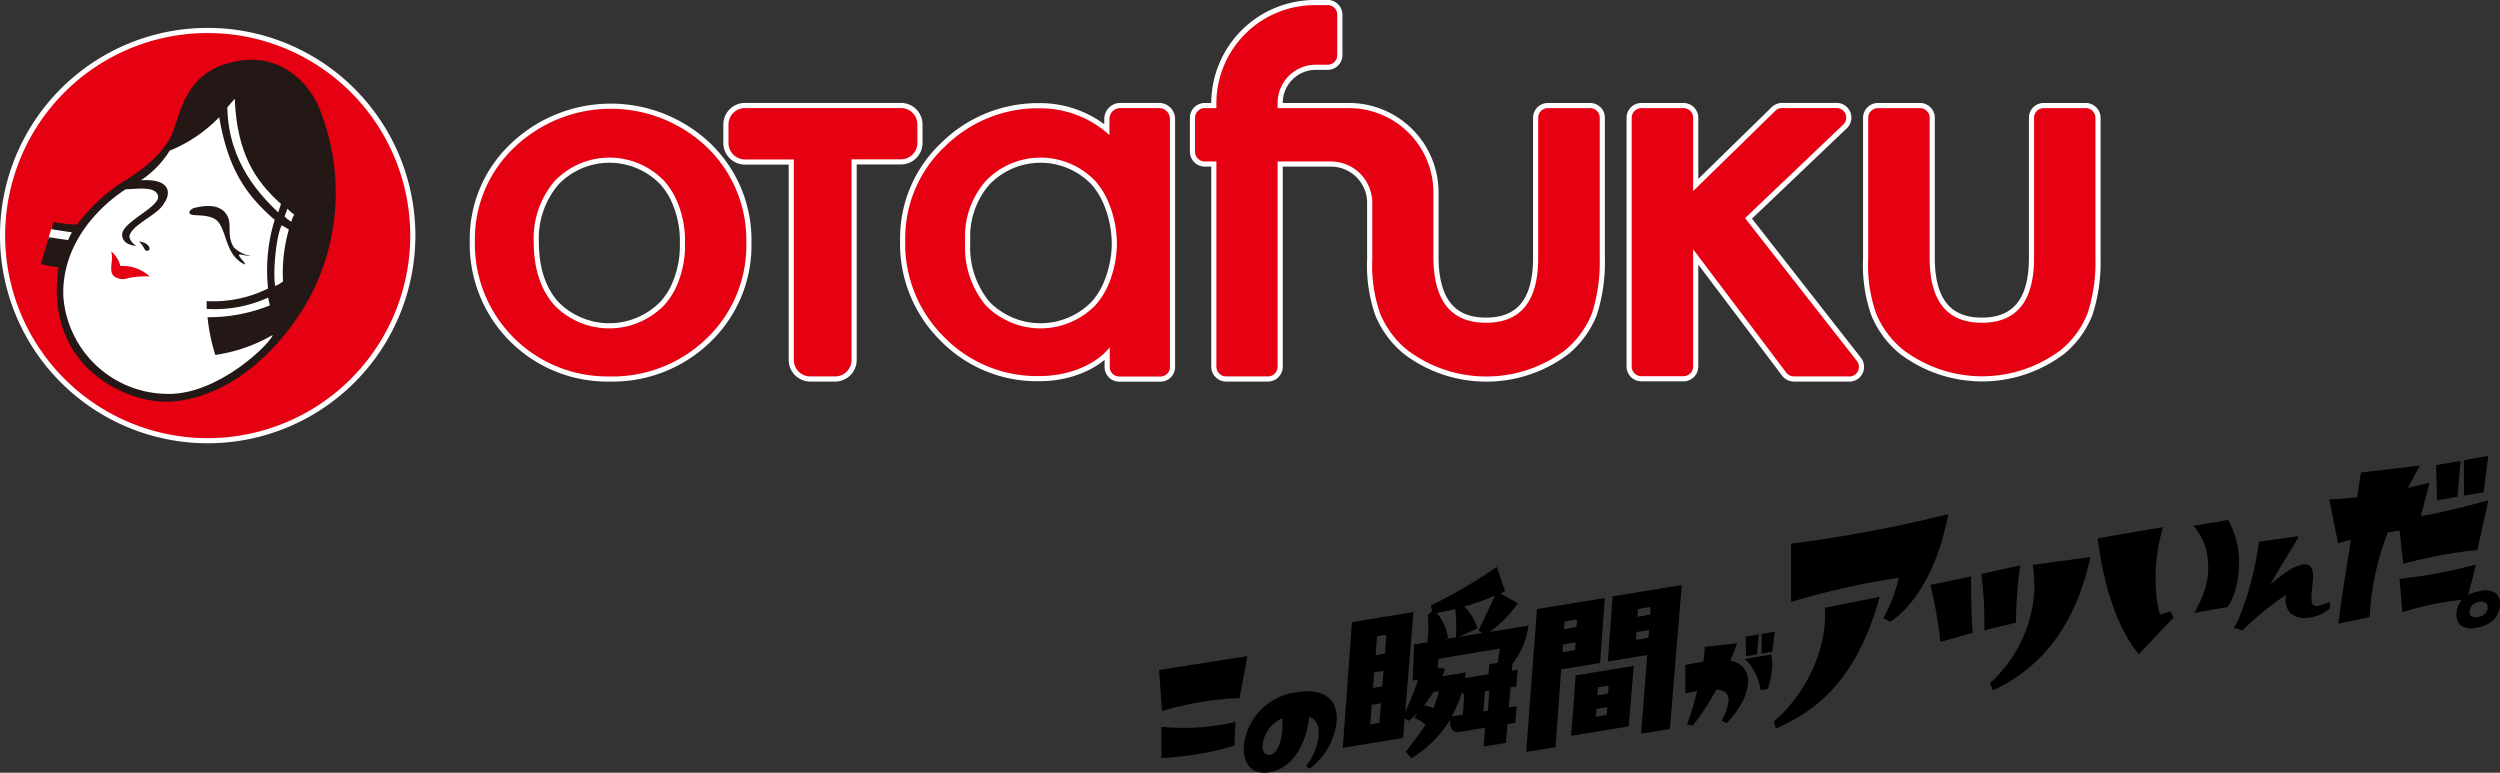 <svg xmlns="http://www.w3.org/2000/svg" viewBox="0 0 320.91 99.19"><rect x="0" y="0" width="320.91" height="99.19" fill="#333333" stroke="none"/><defs><style>.cls-1,.cls-3{fill:#fff;}.cls-1{stroke:#fff;stroke-linecap:round;stroke-linejoin:round;stroke-width:1.32px;}.cls-2{fill:#e50012;}.cls-4{fill:#231815;}</style></defs><g id="レイヤー_2" data-name="レイヤー 2"><g id="データ作成用"><path class="cls-1" d="M.66,30.24a26,26,0,1,1,26,26A26,26,0,0,1,.66,30.24Z"/><path class="cls-2" d="M.66,30.24a26,26,0,1,1,26,26A26,26,0,0,1,.66,30.24Z"/><path class="cls-3" d="M41,15l-.15-.47c-1-3.06-4.46-7.27-10.07-6.34s-6.7,4.53-7.69,7.46A12.1,12.1,0,0,1,22,18.39c-1.41,2.14-3,3.53-6.3,5.53a20.17,20.17,0,0,0-5,4.57q-.31.39-.51.6l-.1.12H9.93a9,9,0,0,1-1.86-.13L7.14,29l-.53.32-.43,1.37.39.3H6.52l-.79,2.71c.56.11,1.45.21,1.83.24l.42,0-.07.42c-.73,4.86.36,9.06,3.17,12.15a14.55,14.55,0,0,0,10.76,4.65c7.83-.42,14.68-7.34,18-14A28,28,0,0,0,41,15Z"/><path class="cls-4" d="M7.52,34.29C5.58,47.07,16.26,51.86,21.86,51.55c8.07-.44,15-7.52,18.33-14.22a28.75,28.75,0,0,0,1-22.9c-1-3-4.53-7.61-10.52-6.62-7.69,1.27-7.35,7.71-9.1,10.36-1.34,2-2.8,3.37-6.17,5.41A22.92,22.92,0,0,0,9.9,28.82a16.46,16.46,0,0,1-3-.33l-.3.93s1.74.29,2.63.4a8.38,8.38,0,0,0-.49,1l-2.48-.37-1,3.45A16.3,16.3,0,0,0,7.52,34.29Z"/><path class="cls-3" d="M17.47,31.57c-.49-.39-1-.91-.81-1.43.51-1.4,3.62-2.6,4.37-4,.94-1.27.94-3.24-2.94-3a12.32,12.32,0,0,0,3.69-3.8,18.47,18.47,0,0,0,6.36-4.3c1.17,6.88,3.58,10.1,7.12,13.18a22,22,0,0,0-.85,8.81,15.72,15.72,0,0,1-7.88,1.62v1a16.51,16.51,0,0,0,7.89-1.45l.22,1a21,21,0,0,1-8,1.52,23.77,23.77,0,0,0,1,4.84A20.5,20.5,0,0,0,35,43c-.26,1.07-6.84,7.54-13.25,7.56A13.48,13.48,0,0,1,8.13,38c-.24-7.14,5.22-11.93,8-13.7,1.68-.06,3.75-.39,4.14.77.49,1.44-4.7,3.41-4.59,5.11C15.75,31.34,17,31.51,17.47,31.57Z"/><path class="cls-3" d="M29.18,13.78l.95-1.11c.29,6.94,2.56,10.49,5.94,13.51l-.36,1.09C33.62,25.23,29.3,21,29.18,13.78Z"/><path class="cls-3" d="M36.9,26.78l-.37,1a3.65,3.65,0,0,0,.87.68,2.85,2.85,0,0,1,.38-.91A4.69,4.69,0,0,1,36.9,26.78Z"/><path class="cls-3" d="M36.17,28.91l.91.55a20.17,20.17,0,0,0-.75,6.66,3.41,3.41,0,0,1-1,.58C35,35.22,35.44,30.15,36.17,28.91Z"/><path class="cls-2" d="M14.26,32.26a3.51,3.51,0,0,1,1.19,1.89,5.1,5.1,0,0,1,3.76,1.33,12.66,12.66,0,0,0-2.69.2,2,2,0,0,1-1.86-.19C13.83,34.79,14.66,33.38,14.26,32.26Z"/><path class="cls-4" d="M17.85,31a4.35,4.35,0,0,1,.69.93.35.35,0,0,0,.59.16C19.37,31.87,19,31.12,17.85,31Z"/><path class="cls-4" d="M24.84,26.72c-.54.24-.85.8,0,.88s2.43,0,3.16.87c1.18,1.45.95,4.33,3.43,5.48.18-.11-.5-.67-.73-1.1s1,.08,1.46,0a4.15,4.15,0,0,1-2.13-1.08c-1.06-1.64-.09-3-1-4.31S26.24,26.35,24.84,26.72Z"/><path class="cls-1" d="M267.73,13.88h-5.37a1.24,1.24,0,0,0-1.26,1.23v18q0,8.32-6.7,8.32t-6.7-8.32v-18a1.24,1.24,0,0,0-1.26-1.23h-5.36a1.25,1.25,0,0,0-1.27,1.23V33.24a18.71,18.71,0,0,0,1,6.95,11.75,11.75,0,0,0,3.47,4.7,16.81,16.81,0,0,0,20.3,0,11.65,11.65,0,0,0,3.4-4.7,21.17,21.17,0,0,0,1-6.95V15.11A1.25,1.25,0,0,0,267.73,13.88Z"/><path class="cls-1" d="M204.08,13.88h-5.37a1.24,1.24,0,0,0-1.26,1.23v18q0,8.32-6.7,8.32T184,33.07V24.61a10.84,10.84,0,0,0-10.95-10.73H164v-.72a4.9,4.9,0,0,1,5-4.85h1.4a1.25,1.25,0,0,0,1.26-1.24V1.9A1.24,1.24,0,0,0,170.3.66h-1.4a12.63,12.63,0,0,0-12.76,12.5v.72h-1.48a1.25,1.25,0,0,0-1.26,1.23v4.38a1.26,1.26,0,0,0,1.26,1.24h1.48V47.08a1.26,1.26,0,0,0,1.26,1.24h5.29A1.25,1.25,0,0,0,164,47.08V20.73h6.84A5.31,5.31,0,0,1,176.15,26v7.27a18.74,18.74,0,0,0,1,6.95,11.87,11.87,0,0,0,3.48,4.7,16.83,16.83,0,0,0,20.31,0,11.77,11.77,0,0,0,3.41-4.7,21.46,21.46,0,0,0,1-6.95V15.11A1.24,1.24,0,0,0,204.08,13.88Z"/><path class="cls-1" d="M238.33,46.3,224,28l12.6-12a1.23,1.23,0,0,0-.88-2.13h-6.95a1.25,1.25,0,0,0-.89.36L217.34,24.53V15.12a1.24,1.24,0,0,0-1.26-1.24h-5.36a1.25,1.25,0,0,0-1.27,1.24V47.06a1.25,1.25,0,0,0,1.27,1.23h5.36a1.24,1.24,0,0,0,1.26-1.23V32l11.94,15.82a1.27,1.27,0,0,0,1,.5h7A1.23,1.23,0,0,0,238.33,46.3Z"/><path class="cls-1" d="M115.66,13.87h-20A2.12,2.12,0,0,0,93.51,16v2.36a2.12,2.12,0,0,0,2.11,2.11h6.28V46.21A2.12,2.12,0,0,0,104,48.32h3.2a2.12,2.12,0,0,0,2.11-2.11V20.45h6.34a2.11,2.11,0,0,0,2.11-2.11V16A2.11,2.11,0,0,0,115.66,13.87Z"/><path class="cls-1" d="M90.77,18.92a17.91,17.91,0,0,0-24.74,0,16.15,16.15,0,0,0-5.07,12A17,17,0,0,0,78.23,48.32a17.37,17.37,0,0,0,12.51-4.91A16.49,16.49,0,0,0,95.8,31.14,16.5,16.5,0,0,0,90.77,18.92ZM85.28,39.15a9.84,9.84,0,0,1-14.15,0q-2.62-3-2.62-8.11a11.32,11.32,0,0,1,2.68-7.79,9.73,9.73,0,0,1,14.09,0,10,10,0,0,1,1.29,1.87,12.84,12.84,0,0,1,1.36,6.1,12.8,12.8,0,0,1-1.36,6.09A9.79,9.79,0,0,1,85.28,39.15Z"/><path class="cls-1" d="M148.74,13.87h-4.92a1.41,1.41,0,0,0-1.41,1.41v2.06a13.18,13.18,0,0,0-8.81-3.44,17,17,0,0,0-12.34,4.94,16.13,16.13,0,0,0-5.06,12,16.81,16.81,0,0,0,5,12.43,16.63,16.63,0,0,0,12.3,5c3.69,0,7.19-1.46,8.95-3.69v2.54a1.22,1.22,0,0,0,1.23,1.21h5.27a1.22,1.22,0,0,0,1.23-1.21V15.28A1.41,1.41,0,0,0,148.74,13.87Zm-5.37,17.51a13.78,13.78,0,0,1-1,4.93,9.88,9.88,0,0,1-1.73,2.84,9.84,9.84,0,0,1-14.15,0,11.68,11.68,0,0,1-2.61-7.84c0-.1,0-.2,0-.3,0-.38,0-.76,0-1.12a10.83,10.83,0,0,1,2.64-6.64,9.73,9.73,0,0,1,14.09,0,9.88,9.88,0,0,1,1.73,2.84A13.94,13.94,0,0,1,143.37,31.38Z"/><path class="cls-2" d="M267.73,13.88h-5.37a1.24,1.24,0,0,0-1.26,1.23v18q0,8.32-6.7,8.32t-6.7-8.32v-18a1.24,1.24,0,0,0-1.26-1.23h-5.36a1.25,1.25,0,0,0-1.27,1.23V33.24a18.71,18.71,0,0,0,1,6.95,11.75,11.75,0,0,0,3.47,4.7,16.81,16.81,0,0,0,20.3,0,11.65,11.65,0,0,0,3.4-4.7,21.17,21.17,0,0,0,1-6.95V15.11A1.25,1.25,0,0,0,267.73,13.88Z"/><path class="cls-2" d="M204.08,13.88h-5.37a1.24,1.24,0,0,0-1.26,1.23v18q0,8.32-6.7,8.32T184,33.07V24.61a10.84,10.84,0,0,0-10.95-10.73H164v-.72a4.9,4.9,0,0,1,5-4.85h1.4a1.25,1.25,0,0,0,1.26-1.24V1.9A1.24,1.24,0,0,0,170.3.66h-1.4a12.63,12.63,0,0,0-12.76,12.5v.72h-1.48a1.25,1.25,0,0,0-1.26,1.23v4.38a1.26,1.26,0,0,0,1.26,1.24h1.48V47.08a1.26,1.26,0,0,0,1.26,1.24h5.29A1.25,1.25,0,0,0,164,47.08V20.73h6.84A5.31,5.31,0,0,1,176.15,26v7.27a18.74,18.74,0,0,0,1,6.95,11.87,11.87,0,0,0,3.48,4.7,16.83,16.83,0,0,0,20.31,0,11.77,11.77,0,0,0,3.41-4.7,21.46,21.46,0,0,0,1-6.95V15.11A1.24,1.24,0,0,0,204.08,13.88Z"/><path class="cls-2" d="M238.33,46.3,224,28l12.6-12a1.23,1.23,0,0,0-.88-2.13h-6.95a1.25,1.25,0,0,0-.89.36L217.34,24.53V15.12a1.24,1.24,0,0,0-1.26-1.24h-5.36a1.25,1.25,0,0,0-1.27,1.24V47.06a1.25,1.25,0,0,0,1.27,1.23h5.36a1.24,1.24,0,0,0,1.26-1.23V32l11.94,15.82a1.27,1.27,0,0,0,1,.5h7A1.23,1.23,0,0,0,238.33,46.3Z"/><path class="cls-2" d="M115.66,13.87h-20A2.12,2.12,0,0,0,93.51,16v2.36a2.12,2.12,0,0,0,2.11,2.11h6.28V46.21A2.12,2.12,0,0,0,104,48.32h3.2a2.12,2.12,0,0,0,2.11-2.11V20.45h6.34a2.11,2.11,0,0,0,2.11-2.11V16A2.11,2.11,0,0,0,115.66,13.87Z"/><path class="cls-2" d="M90.77,18.92a17.91,17.91,0,0,0-24.74,0,16.15,16.15,0,0,0-5.07,12A17,17,0,0,0,78.23,48.32a17.37,17.37,0,0,0,12.51-4.91A16.49,16.49,0,0,0,95.8,31.14,16.5,16.5,0,0,0,90.77,18.92ZM85.28,39.15a9.84,9.84,0,0,1-14.15,0q-2.62-3-2.62-8.11a11.32,11.32,0,0,1,2.68-7.79,9.73,9.73,0,0,1,14.09,0,10,10,0,0,1,1.29,1.87,12.84,12.84,0,0,1,1.36,6.1,12.8,12.8,0,0,1-1.36,6.09A9.79,9.79,0,0,1,85.28,39.15Z"/><path class="cls-2" d="M148.74,13.87h-4.92a1.41,1.41,0,0,0-1.41,1.41v2.06a13.18,13.18,0,0,0-8.81-3.44,17,17,0,0,0-12.34,4.94,16.13,16.13,0,0,0-5.06,12,16.81,16.81,0,0,0,5,12.43,16.63,16.63,0,0,0,12.3,5c3.69,0,7.19-1.46,8.95-3.69v2.54a1.22,1.22,0,0,0,1.23,1.21h5.27a1.22,1.22,0,0,0,1.23-1.21V15.28A1.41,1.41,0,0,0,148.74,13.87Zm-5.37,17.51a13.78,13.78,0,0,1-1,4.93,9.88,9.88,0,0,1-1.73,2.84,9.84,9.84,0,0,1-14.15,0,11.68,11.68,0,0,1-2.61-7.84c0-.1,0-.2,0-.3,0-.38,0-.76,0-1.12a10.83,10.83,0,0,1,2.64-6.64,9.73,9.73,0,0,1,14.09,0,9.88,9.88,0,0,1,1.73,2.84A13.94,13.94,0,0,1,143.37,31.38Z"/><path d="M297.56,77.77a.66.66,0,0,1-.61-.12c-.36-.34-.25-1.3-.14-2.23,0-.25.05-.5.07-.74.07-.75.08-1.57-.35-2a1.16,1.16,0,0,0-1-.21c-1.34.23-3,1.63-4.08,2.55.7-1.33,1.76-3,2.54-4.32.54-.88.94-1.52,1-1.75l.05-.12-5.09.71v.06A39.22,39.22,0,0,1,287.54,79a7.25,7.25,0,0,1-.75,1.5l-.06.08,1.12.35,0,0a37.3,37.3,0,0,1,5.48-4.49.1.1,0,0,1,.09,0s.06.07,0,.23a2.4,2.4,0,0,0,.63,2.07,3,3,0,0,0,2.56.51,4.92,4.92,0,0,0,2.51-1.19l0,0-.07-.82-.1.06A7.41,7.41,0,0,1,297.56,77.77Z"/><path d="M310.75,66.25,311.86,62l-.16,0c-.6.16-1.19.3-1.75.43l-.86.21c.39-.77.84-1.61,1.45-2.71l.09-.17-7.58.89v.07c-.16,1-.32,2.06-.48,3.1-1,.13-2.17.22-3.49.29H299l1.12,5.6.1,0c.52-.16,1.05-.29,1.56-.42-.68,4.2-1.39,8.7-1.6,10.63l0,.13,4-.84v-.07a33.88,33.88,0,0,1,2.35-10.81l.76-.12.73-.1.47,4.23.11,0a61.88,61.88,0,0,1,9.33-1.74H318l1.42-6.34-.16,0C316.38,65.06,313.37,65.81,310.75,66.25Z"/><polygon points="315.85 59.16 312.71 59.7 312.83 64.22 315.45 63.77 315.85 59.16"/><polygon points="318.81 63.19 319.41 58.52 316.27 59.06 316.29 63.63 318.81 63.19"/><path d="M318.33,75.88a4.47,4.47,0,0,0-1.51.51l1-3.88-.17,0a63.35,63.35,0,0,1-9.54,1.78h-.1l.37,4.27.11,0A36.74,36.74,0,0,1,316,77a3,3,0,0,0-.66,1.66,1.9,1.9,0,0,0,.48,1.58,2.37,2.37,0,0,0,2,.33l.09,0c1.81-.31,2.77-1.23,3-2.81h0a1.87,1.87,0,0,0-.48-1.57A2.41,2.41,0,0,0,318.33,75.88Zm1,2.14a1.31,1.31,0,0,1-1.26,1.17,1.07,1.07,0,0,1-.88-.12.74.74,0,0,1-.18-.62,1.31,1.31,0,0,1,1.25-1.18h0a1,1,0,0,1,.84.13A.72.72,0,0,1,319.31,78Z"/><path d="M159.12,89.61l1-5.39L148.78,86l.38,5.28A38.94,38.94,0,0,1,159.12,89.61Z"/><path d="M158.44,95.73l.17-3.07a29.47,29.47,0,0,1-9.52.64v4A39.86,39.86,0,0,0,158.44,95.73Z"/><path d="M159.67,95.65c-.19,2.17.91,3.89,3.28,3.48,3.68-.63,4.91-4.94,5.12-7.12,1,.36,1.29,1.35,1.19,2.51a7.5,7.5,0,0,1-1.6,3.79l.44.35a8.65,8.65,0,0,0,3.47-6c.21-2.46-1.14-4.49-5.32-3.77A7.77,7.77,0,0,0,159.67,95.65Zm2.41-.1a4.2,4.2,0,0,1,2.52-3.34,13.05,13.05,0,0,1,0,1.48c-.13,1.41-.52,3-1.58,3.2C162.33,97,162,96.39,162.08,95.55Z"/><polygon points="227.49 83.66 227.82 81.08 226.13 81.37 226.14 83.89 227.49 83.66"/><path d="M216.35,89l1.51-.29c-.37,1.47-.82,2.94-1.3,4.33l.75.08a33,33,0,0,0,3-4.6c1.06.06,1.67.49,1.57,1.58a8.2,8.2,0,0,1-.87,2.41l.61.34s2.52-2.51,2.73-4.94a2.55,2.55,0,0,0-2.25-3.08c.33-.77.63-1.54.89-2.27l-4.17.48c0,.75-.11,1.41-.18,1.89-.81.13-1.57.29-2.32.44Z"/><polygon points="225.76 81.43 224.08 81.72 224.14 84.23 225.54 83.99 225.76 81.43"/><path d="M226,88.57l.92-.13a10.31,10.31,0,0,0,.53-2.43,6.93,6.93,0,0,0-.09-2l-3.38.58A6.78,6.78,0,0,1,226,88.57Z"/><path d="M180.31,92.23l.53.3.14-.11a10.41,10.41,0,0,0,.93-.86l-.33.58.24.12A7.66,7.66,0,0,1,183,93c-.7,1.1-1.54,2.19-2.41,3.33l-.13.17.71.84.19-.12a14.87,14.87,0,0,0,4.79-4.84,1.67,1.67,0,0,0,.36,1.38.93.93,0,0,0,.8.2h0l3.31-.54-.16,2.41,2.84-.46.21-2.43,1-.16.16-2.14-1,.16.22-2.57.76-.12.16-2.14-.75.12.08-.88a9.86,9.86,0,0,0,2-4.54l.08-.37-5,.82a15.7,15.7,0,0,0,3.44-3.44l.19-.23-2.24-1.28L193,76l.2-.1-1.06-3.13-.28.19a64.29,64.29,0,0,1-8,4.67l-.16.08.1.82-.5.32V79a15.91,15.91,0,0,1-.08,3.37v.07l-1.7.28-.18,4.64.7-.11a44.26,44.26,0,0,1-1.66,4.15l1.05-12.83-7.89,1.29L172.37,96l7.74-1.27Zm5.53-10.56a6.59,6.59,0,0,0-1.41-3c.78-.13,1.58-.29,2.37-.49v0a18.27,18.27,0,0,1,.1,3.31v.32l-1.62.26.62-.19Zm3.82-1-.09-.23a6.3,6.3,0,0,0-1.63-2.58,32.21,32.21,0,0,0,3.94-1.39c-.76,1.77-1.43,3.07-2,4.25l-.1.2.48.34-3,.49Zm2.59,4.41-1.08.18-.1,1.29-3,.5c0-.14,0-.27.05-.41l0-.32-3,.49c.1-.22.19-.44.28-.66l.12-.29-1-.18.14-1.12,7.87-1.31C192.4,84.1,192.34,84.56,192.25,85.1Zm-1.63,3.65.55-.09L191,91.23l-.59.09Zm-6.65.11.73-.12A14.07,14.07,0,0,1,184,90.9a8.83,8.83,0,0,0-1.2-.37A18.14,18.14,0,0,0,184,88.86Zm3.66.08a.74.74,0,0,0,.33.17l-.18,2.64-1.45.24A14.66,14.66,0,0,0,187.63,88.94Zm-11.55,1.55,1.2-.19-.21,2.51-1.18.2Zm.33-4.17,1.18-.19-.15,2-1.2.19Zm.35-4.62.79-.13a.4.4,0,0,1,.31,0c.06,0,.08.18.07.35l-.15,2-1.2.2Z"/><path d="M209.72,85.47l-7.46,1.22-.58,7.76,7.38-1.21ZM204.93,91l1.39-.22-.09,1-1.38.23Zm.21-2.78,1-.16h0c.22,0,.28,0,.3,0s.09.17,0,.58l0,.38-1.4.23Z"/><path d="M199.67,95.92l.73-10,5-.82.6-8.34-8.71,1.42-1.38,18.33Zm1.09-15.15.08-1,1.28-.21a.91.91,0,0,1,.3,0h0a.5.5,0,0,1,0,.24l-.05.66Zm1.43,2.68-1.62.27.07-1,1.6-.26Z"/><path d="M211.44,84.08l-.78,10.1,3.69-.61,1.53-18.47L207,76.55l-.61,8.36Zm-1.25-4.9.07-1,1.37-.23h0a.61.61,0,0,1,.24,0,.77.77,0,0,1,0,.23l-.06.71Zm1.42,2.69-1.62.26.07-1,1.62-.27Z"/><path d="M229.91,69.79l0,7.47a100.69,100.69,0,0,1,13.84-3.1,20.3,20.3,0,0,1-2,5.2l.88.44S248,76.93,250.09,66A175.86,175.86,0,0,1,229.91,69.79Z"/><path d="M234.27,78a18.69,18.69,0,0,1-.23,3.64,19.64,19.64,0,0,1-6.36,11l.28.91c4.27-2,10.12-5.27,13.33-16.94Z"/><path d="M261.08,76.62a17.46,17.46,0,0,1-5.65,11.08l.38.91c4.36-2,10.21-6.33,12.52-17.1l-7.4,1A17.91,17.91,0,0,1,261.08,76.62Z"/><path d="M253.22,81.23c-.21-2.63-.2-5-.2-7.24l-5.23,1.09a54.67,54.67,0,0,1,1.29,7.32Z"/><path d="M254.71,80.92l4.08-1a51.3,51.3,0,0,1,.54-7.36l-5,1.12A47.42,47.42,0,0,1,254.71,80.92Z"/><path d="M286,66.75l-4.44.75a7.37,7.37,0,0,1,1.83,4.26c.21,1.71.08,3.7-1.71,6.91l4.2-.74C286.81,77,288.76,71.64,286,66.75Z"/><path d="M277.65,67.66l-8.38,1.44c1.2,9.71,4.37,13.8,5.28,14.87l3.25-3.44L279,79.29l-.38-.82-1.35.42a15.86,15.86,0,0,1-.44-2.22A23.23,23.23,0,0,1,277.65,67.66Z"/></g></g></svg>